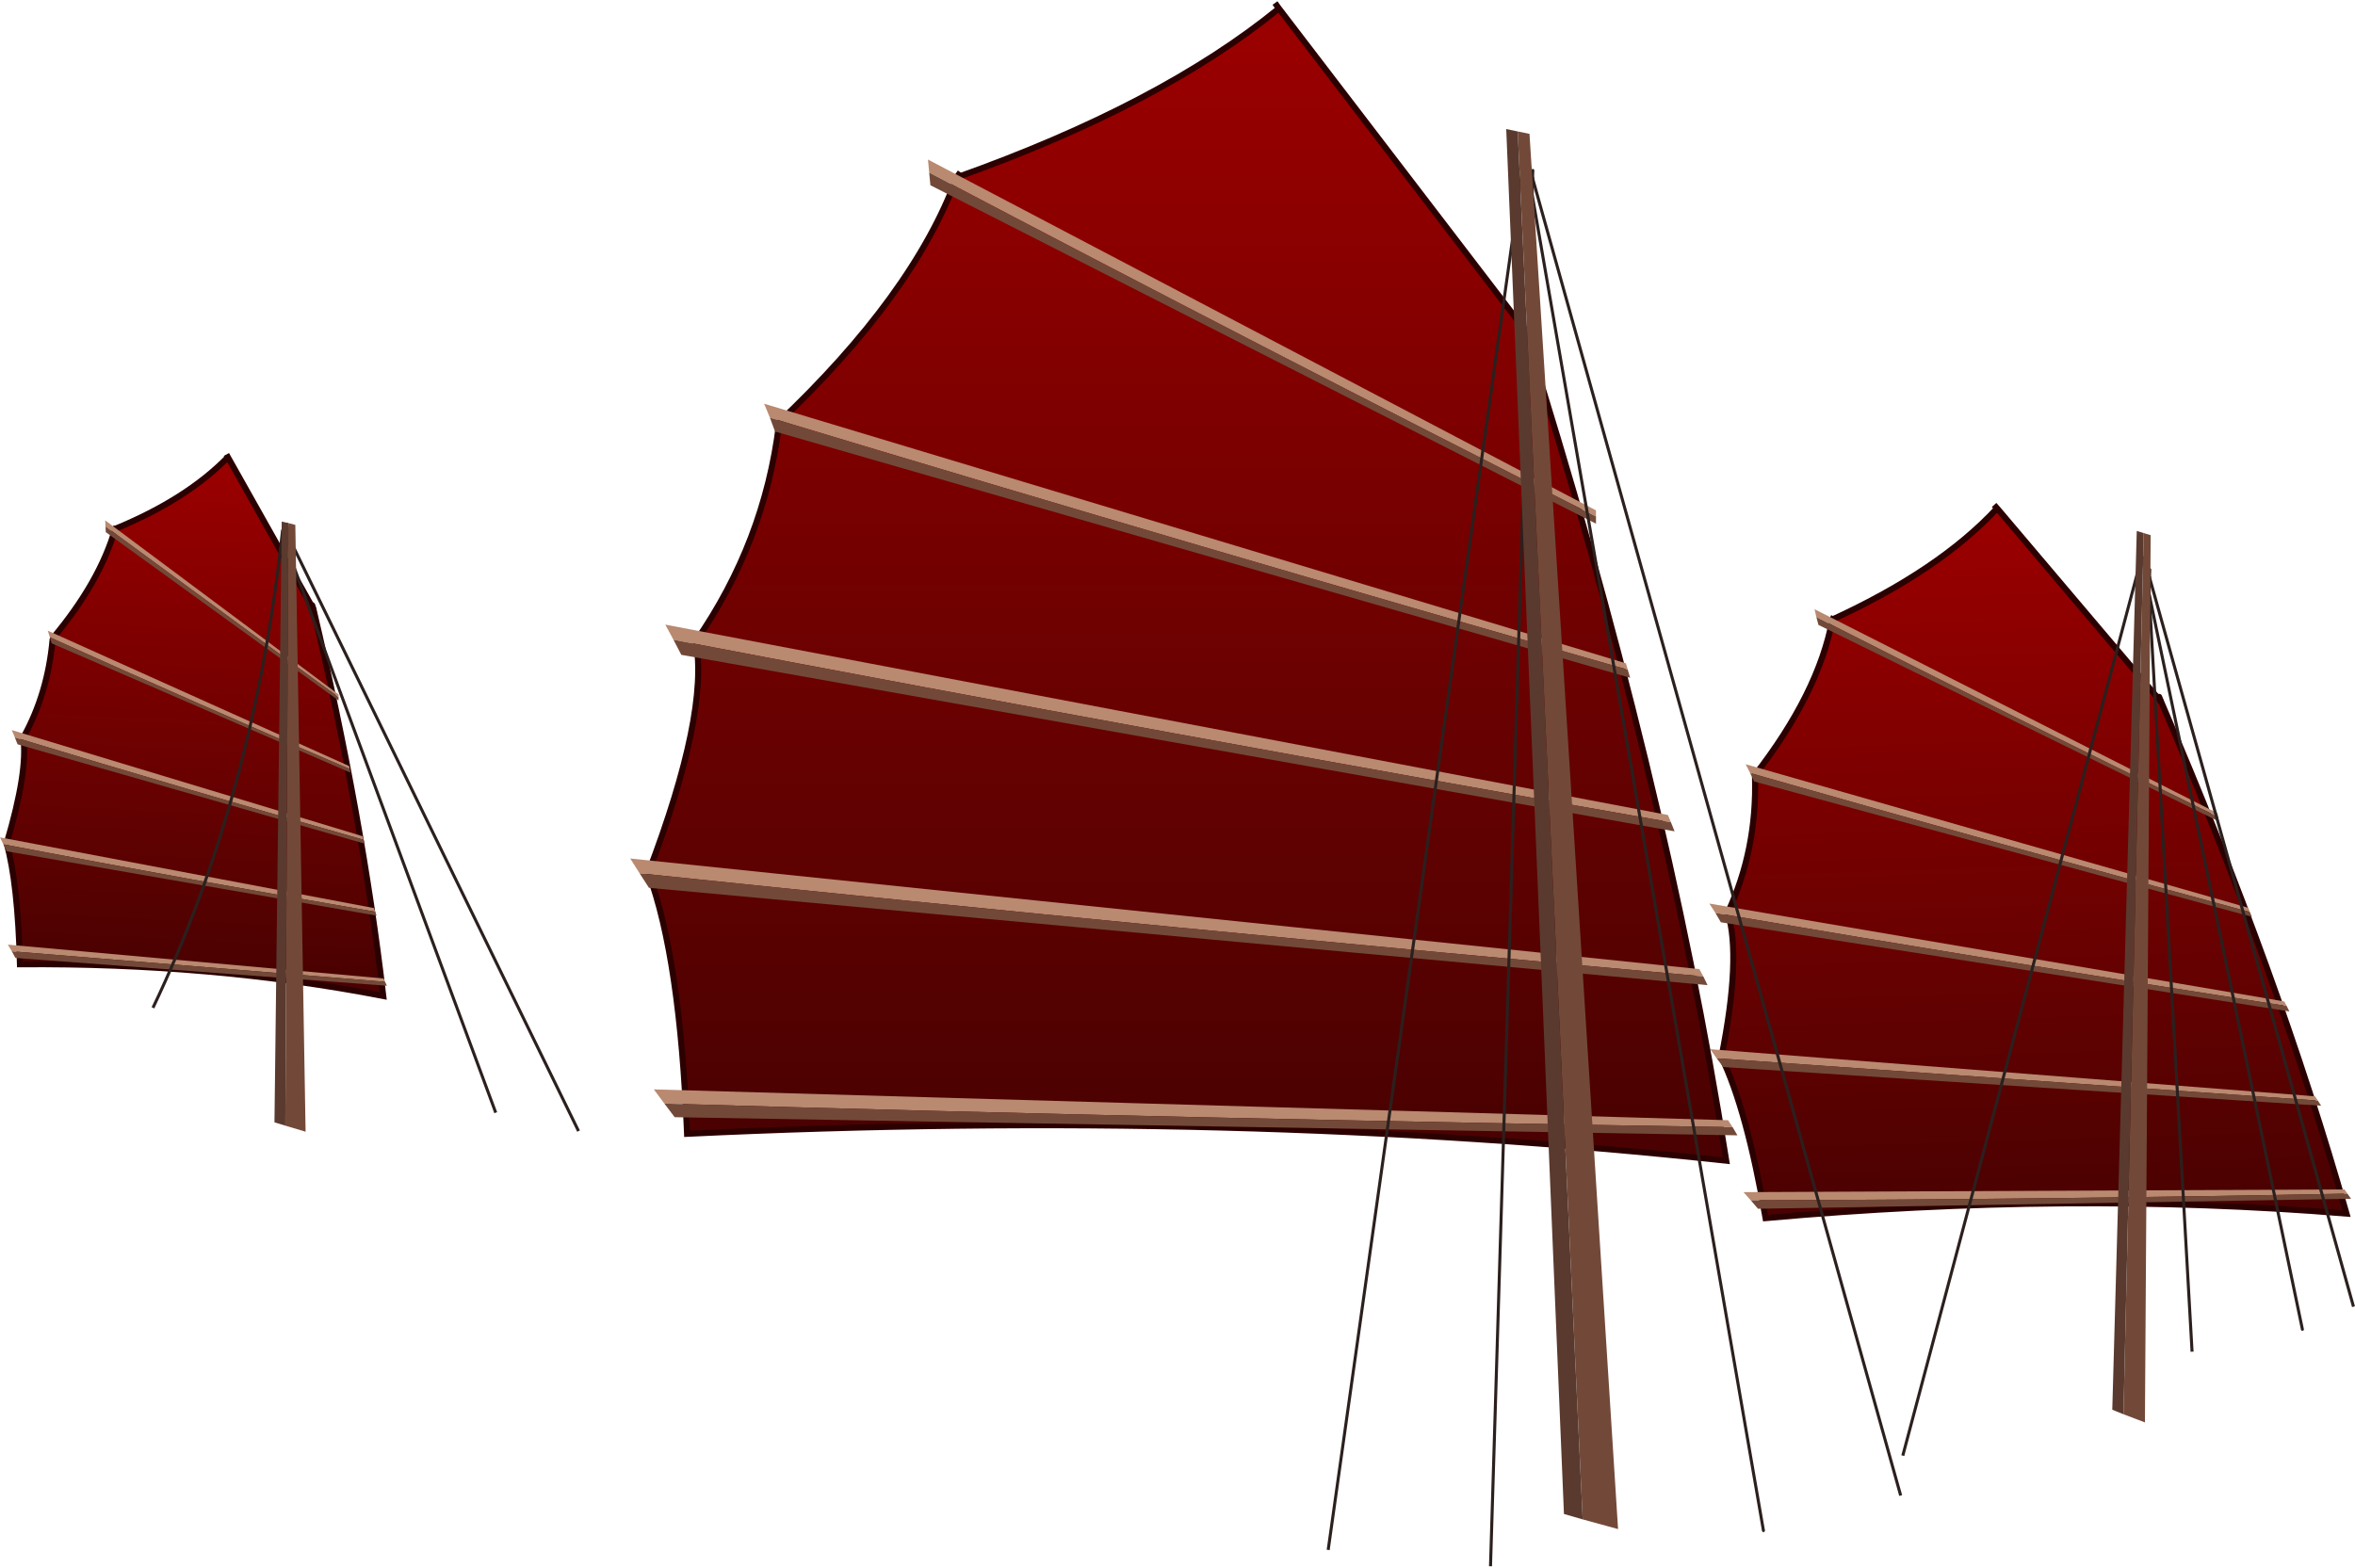 <?xml version="1.0" encoding="UTF-8" standalone="no"?>
<svg xmlns:xlink="http://www.w3.org/1999/xlink" height="259.4px" width="389.55px" xmlns="http://www.w3.org/2000/svg">
  <g transform="matrix(1.0, 0.0, 0.0, 1.0, 277.3, 201.15)">
    <path d="M53.05 -117.05 L80.2 -85.0 Q99.65 -39.85 110.85 -0.35 64.85 -4.1 14.75 0.4 11.65 -17.55 7.45 -26.25 10.75 -42.8 8.5 -50.15 13.35 -60.55 13.0 -72.65 L12.9 -72.8 Q23.5 -86.4 25.8 -98.65 43.55 -106.8 53.05 -117.05" fill="url(#gradient0)" fill-rule="evenodd" stroke="none"/>
    <path d="M12.9 -72.8 Q23.5 -86.4 25.8 -98.65 L26.05 -99.15 M53.05 -117.05 Q43.55 -106.8 25.8 -98.65" fill="none" stroke="#2b0000" stroke-linecap="butt" stroke-linejoin="miter-clip" stroke-miterlimit="3.0" stroke-width="1.0"/>
    <path d="M52.55 -117.6 L53.05 -117.05 80.2 -85.0" fill="none" stroke="#2b0000" stroke-linecap="butt" stroke-linejoin="miter-clip" stroke-miterlimit="3.0" stroke-width="1.0"/>
    <path d="M80.2 -85.0 L79.85 -85.85 M80.2 -85.0 Q99.65 -39.85 110.85 -0.35 64.85 -4.1 14.75 0.4 11.65 -17.55 7.45 -26.25 10.75 -42.8 8.5 -50.15 13.35 -60.55 13.0 -72.65" fill="none" stroke="#2b0000" stroke-linecap="round" stroke-linejoin="miter-clip" stroke-miterlimit="3.0" stroke-width="1.0"/>
    <path d="M23.15 -99.05 L22.85 -100.35 89.5 -66.6 89.6 -66.0 Q56.4 -82.15 23.15 -99.05" fill="#b98970" fill-rule="evenodd" stroke="none"/>
    <path d="M89.6 -66.0 L89.7 -65.25 23.5 -97.75 23.15 -99.05 Q56.4 -82.15 89.6 -66.0" fill="#724938" fill-rule="evenodd" stroke="none"/>
    <path d="M12.2 -73.25 L11.45 -74.7 94.6 -50.95 94.85 -50.25 Q53.65 -61.4 12.2 -73.25" fill="#b98970" fill-rule="evenodd" stroke="none"/>
    <path d="M94.85 -50.25 L95.2 -49.45 12.85 -71.85 12.2 -73.25 Q53.65 -61.4 94.85 -50.25" fill="#724938" fill-rule="evenodd" stroke="none"/>
    <path d="M6.45 -50.1 L5.45 -51.65 100.55 -35.45 100.95 -34.7 Q53.9 -42.0 6.45 -50.1" fill="#b98970" fill-rule="evenodd" stroke="none"/>
    <path d="M100.95 -34.7 L101.4 -33.8 7.35 -48.55 6.45 -50.1 Q53.9 -42.0 100.95 -34.7" fill="#724938" fill-rule="evenodd" stroke="none"/>
    <path d="M6.65 -26.05 L5.6 -27.55 105.65 -19.75 106.1 -19.05 6.65 -26.05" fill="#b98970" fill-rule="evenodd" stroke="none"/>
    <path d="M106.1 -19.05 L106.65 -18.2 7.75 -24.6 6.65 -26.05 106.1 -19.05" fill="#724938" fill-rule="evenodd" stroke="none"/>
    <path d="M12.3 -2.55 L11.1 -3.9 110.5 -4.35 111.0 -3.65 Q61.95 -2.7 12.3 -2.55" fill="#b98970" fill-rule="evenodd" stroke="none"/>
    <path d="M111.0 -3.65 L111.6 -2.8 13.5 -1.15 12.3 -2.55 Q61.95 -2.7 111.0 -3.65" fill="#724938" fill-rule="evenodd" stroke="none"/>
    <path d="M-65.75 -199.75 L-25.2 -146.75 Q-1.85 -73.15 8.25 -9.1 -73.05 -17.85 -163.65 -13.55 -164.8 -42.6 -170.05 -56.75 -160.0 -83.15 -162.2 -95.05 -150.85 -111.45 -148.45 -130.9 L-148.65 -131.1 Q-126.2 -152.35 -119.05 -171.8 -85.3 -183.8 -65.75 -199.75" fill="url(#gradient1)" fill-rule="evenodd" stroke="none"/>
    <path d="M-148.65 -131.1 Q-126.2 -152.35 -119.05 -171.8 L-118.45 -172.65 M-65.75 -199.75 Q-85.3 -183.8 -119.05 -171.8" fill="none" stroke="#2b0000" stroke-linecap="butt" stroke-linejoin="miter-clip" stroke-miterlimit="3.0" stroke-width="1.0"/>
    <path d="M-66.4 -200.65 L-65.75 -199.75 -25.2 -146.75" fill="none" stroke="#2b0000" stroke-linecap="butt" stroke-linejoin="miter-clip" stroke-miterlimit="3.0" stroke-width="1.0"/>
    <path d="M-25.2 -146.75 L-25.65 -148.1 M-25.2 -146.75 Q-1.85 -73.15 8.25 -9.1 -73.05 -17.85 -163.65 -13.55 -164.8 -42.6 -170.05 -56.75 -160.0 -83.15 -162.2 -95.05 -150.85 -111.45 -148.45 -130.9" fill="none" stroke="#2b0000" stroke-linecap="round" stroke-linejoin="miter-clip" stroke-miterlimit="3.0" stroke-width="1.0"/>
    <path d="M-123.6 -172.6 L-123.8 -174.75 -13.3 -116.7 -13.3 -115.7 Q-68.45 -143.6 -123.6 -172.6" fill="#b98970" fill-rule="evenodd" stroke="none"/>
    <path d="M-13.3 -115.7 L-13.3 -114.5 -123.4 -170.5 -123.6 -172.6 Q-68.45 -143.6 -13.3 -115.7" fill="#724938" fill-rule="evenodd" stroke="none"/>
    <path d="M-149.95 -132.05 L-150.9 -134.35 -8.35 -91.4 -8.05 -90.35 Q-78.8 -110.55 -149.95 -132.05" fill="#b98970" fill-rule="evenodd" stroke="none"/>
    <path d="M-8.05 -90.35 L-7.65 -89.0 -149.1 -129.75 -149.95 -132.05 Q-78.8 -110.55 -8.05 -90.35" fill="#724938" fill-rule="evenodd" stroke="none"/>
    <path d="M-165.9 -95.3 L-167.25 -97.8 -1.4 -66.3 -0.9 -65.1 Q-83.15 -79.5 -165.9 -95.3" fill="#b98970" fill-rule="evenodd" stroke="none"/>
    <path d="M-0.9 -65.1 L-0.3 -63.6 -164.6 -92.8 -165.9 -95.3 Q-83.15 -79.5 -0.9 -65.1" fill="#724938" fill-rule="evenodd" stroke="none"/>
    <path d="M-171.5 -56.65 L-173.05 -59.1 3.8 -40.8 4.45 -39.6 Q-83.2 -47.45 -171.5 -56.65" fill="#b98970" fill-rule="evenodd" stroke="none"/>
    <path d="M4.45 -39.6 L5.15 -38.15 -169.95 -54.25 -171.5 -56.65 Q-83.2 -47.45 4.45 -39.6" fill="#724938" fill-rule="evenodd" stroke="none"/>
    <path d="M-167.4 -18.55 L-169.15 -20.9 8.55 -15.8 9.3 -14.65 Q-78.7 -16.0 -167.4 -18.55" fill="#b98970" fill-rule="evenodd" stroke="none"/>
    <path d="M9.3 -14.65 L10.1 -13.3 -165.7 -16.3 -167.4 -18.55 Q-78.7 -16.0 9.3 -14.65" fill="#724938" fill-rule="evenodd" stroke="none"/>
    <path d="M-25.35 -174.05 L-57.6 55.3" fill="none" stroke="#2b201e" stroke-linecap="butt" stroke-linejoin="miter-clip" stroke-miterlimit="3.0" stroke-width="0.5"/>
    <path d="M-24.75 -175.15 L-23.8 -171.7 37.1 46.3 M-30.75 58.0 L-23.85 -168.9" fill="none" stroke="#2b201e" stroke-linecap="butt" stroke-linejoin="miter-clip" stroke-miterlimit="3.0" stroke-width="0.5"/>
    <path d="M-23.8 -171.7 L-23.75 -172.95 M-23.85 -168.9 L-24.85 -174.55 M-23.85 -168.9 L14.4 52.1" fill="none" stroke="#2b201e" stroke-linecap="round" stroke-linejoin="miter-clip" stroke-miterlimit="3.0" stroke-width="0.5"/>
    <path d="M-23.8 -171.7 L-23.85 -168.9" fill="none" stroke="#2b201e" stroke-linecap="round" stroke-linejoin="miter-clip" stroke-miterlimit="3.0" stroke-width="0.5"/>
    <path d="M-26.25 -179.4 L-24.3 -179.0 -9.65 51.85 -15.5 50.25 -26.25 -179.4" fill="#724938" fill-rule="evenodd" stroke="none"/>
    <path d="M-15.5 50.25 L-18.6 49.35 -28.15 -179.8 -26.25 -179.4 -15.5 50.25" fill="#5a3a2e" fill-rule="evenodd" stroke="none"/>
    <path d="M76.7 -108.0 L37.45 39.7" fill="none" stroke="#2b201e" stroke-linecap="butt" stroke-linejoin="miter-clip" stroke-miterlimit="3.0" stroke-width="0.5"/>
    <path d="M112.0 15.05 L78.25 -105.65 77.3 -109.1 M85.3 22.5 L78.2 -102.85" fill="none" stroke="#2b201e" stroke-linecap="butt" stroke-linejoin="miter-clip" stroke-miterlimit="3.0" stroke-width="0.5"/>
    <path d="M78.25 -105.65 L78.2 -102.85" fill="none" stroke="#2b201e" stroke-linecap="round" stroke-linejoin="miter-clip" stroke-miterlimit="3.0" stroke-width="0.5"/>
    <path d="M78.2 -102.85 L103.55 18.8 M78.25 -105.65 L78.3 -106.9 M78.2 -102.85 L77.2 -108.5" fill="none" stroke="#2b201e" stroke-linecap="round" stroke-linejoin="miter-clip" stroke-miterlimit="3.0" stroke-width="0.5"/>
    <path d="M77.3 -112.95 L78.45 -112.6 77.5 34.2 73.95 32.85 77.3 -112.95" fill="#724938" fill-rule="evenodd" stroke="none"/>
    <path d="M73.95 32.85 L72.1 32.1 76.15 -113.3 77.3 -112.95 73.95 32.85" fill="#5a3a2e" fill-rule="evenodd" stroke="none"/>
    <path d="M-239.6 -125.5 L-225.45 -100.35 Q-217.35 -66.0 -213.9 -36.35 -242.3 -41.85 -274.0 -41.6 -274.35 -55.0 -276.2 -61.6 -272.65 -73.6 -273.45 -79.1 -269.4 -86.4 -268.6 -95.35 L-268.65 -95.45 Q-260.8 -104.8 -258.25 -113.65 -246.45 -118.5 -239.6 -125.5" fill="url(#gradient2)" fill-rule="evenodd" stroke="none"/>
    <path d="M-268.65 -95.45 Q-260.8 -104.8 -258.25 -113.65 L-258.05 -114.0 M-239.6 -125.5 Q-246.45 -118.5 -258.25 -113.65" fill="none" stroke="#2b0000" stroke-linecap="butt" stroke-linejoin="miter-clip" stroke-miterlimit="3.0" stroke-width="1.0"/>
    <path d="M-239.85 -125.95 L-239.6 -125.5 -225.45 -100.35" fill="none" stroke="#2b0000" stroke-linecap="butt" stroke-linejoin="miter-clip" stroke-miterlimit="3.0" stroke-width="1.0"/>
    <path d="M-225.45 -100.35 L-225.65 -101.0 M-225.45 -100.35 Q-217.35 -66.0 -213.9 -36.35 -242.3 -41.85 -274.0 -41.6 -274.35 -55.0 -276.2 -61.6 -272.65 -73.6 -273.45 -79.1 -269.4 -86.4 -268.6 -95.35" fill="none" stroke="#2b0000" stroke-linecap="round" stroke-linejoin="miter-clip" stroke-miterlimit="3.0" stroke-width="1.0"/>
    <path d="M-259.85 -114.05 L-259.9 -115.05 -221.3 -86.25 -221.3 -85.8 -259.85 -114.05" fill="#b98970" fill-rule="evenodd" stroke="none"/>
    <path d="M-221.3 -85.8 L-221.3 -85.25 -259.8 -113.1 -259.85 -114.05 -221.3 -85.8" fill="#724938" fill-rule="evenodd" stroke="none"/>
    <path d="M-269.05 -95.7 L-269.4 -96.8 -219.55 -74.4 -219.45 -73.9 Q-244.2 -84.5 -269.05 -95.7" fill="#b98970" fill-rule="evenodd" stroke="none"/>
    <path d="M-219.45 -73.9 L-219.3 -73.3 -268.75 -94.7 -269.05 -95.7 Q-244.2 -84.5 -219.45 -73.9" fill="#724938" fill-rule="evenodd" stroke="none"/>
    <path d="M-274.85 -79.15 L-275.35 -80.35 -217.35 -62.8 -217.15 -62.2 Q-245.9 -70.35 -274.85 -79.15" fill="#b98970" fill-rule="evenodd" stroke="none"/>
    <path d="M-217.15 -62.2 L-216.95 -61.55 -274.4 -78.0 -274.85 -79.15 Q-245.9 -70.35 -217.15 -62.2" fill="#724938" fill-rule="evenodd" stroke="none"/>
    <path d="M-276.75 -61.45 L-277.3 -62.6 -215.45 -50.9 -215.25 -50.3 Q-245.85 -55.55 -276.75 -61.45" fill="#b98970" fill-rule="evenodd" stroke="none"/>
    <path d="M-215.25 -50.3 L-215.0 -49.65 -276.2 -60.3 -276.75 -61.45 Q-245.85 -55.55 -215.25 -50.3" fill="#724938" fill-rule="evenodd" stroke="none"/>
    <path d="M-275.35 -43.75 L-276.0 -44.85 -213.85 -39.25 -213.6 -38.7 -275.35 -43.75" fill="#b98970" fill-rule="evenodd" stroke="none"/>
    <path d="M-213.6 -38.7 L-213.3 -38.05 -274.75 -42.65 -275.35 -43.75 -213.6 -38.7" fill="#724938" fill-rule="evenodd" stroke="none"/>
    <path d="M-230.55 -113.5 Q-235.2 -69.6 -252.0 -34.4" fill="none" stroke="#2b201e" stroke-linecap="butt" stroke-linejoin="miter-clip" stroke-miterlimit="3.0" stroke-width="0.5"/>
    <path d="M-229.95 -114.6 L-229.0 -111.15 -181.6 -14.0 M-195.3 -17.05 L-229.05 -108.35" fill="none" stroke="#2b201e" stroke-linecap="butt" stroke-linejoin="miter-clip" stroke-miterlimit="3.0" stroke-width="0.5"/>
    <path d="M-229.0 -111.15 L-228.95 -112.4 M-229.05 -108.35 L-230.05 -114.0" fill="none" stroke="#2b201e" stroke-linecap="round" stroke-linejoin="miter-clip" stroke-miterlimit="3.0" stroke-width="0.5"/>
    <path d="M-229.0 -111.15 L-229.05 -108.35" fill="none" stroke="#2b201e" stroke-linecap="round" stroke-linejoin="miter-clip" stroke-miterlimit="3.0" stroke-width="0.5"/>
    <path d="M-229.6 -114.6 L-228.45 -114.3 -226.75 -13.9 -230.1 -14.9 -229.6 -114.6" fill="#724938" fill-rule="evenodd" stroke="none"/>
    <path d="M-230.1 -14.9 L-231.9 -15.45 -230.7 -114.85 -229.6 -114.6 -230.1 -14.9" fill="#5a3a2e" fill-rule="evenodd" stroke="none"/>
  </g>
  <defs>
    <linearGradient gradientTransform="matrix(0.009, 0.068, -0.065, 0.002, 52.95, -57.6)" gradientUnits="userSpaceOnUse" id="gradient0" spreadMethod="pad" x1="-819.2" x2="819.2">
      <stop offset="0.0" stop-color="#990000"/>
      <stop offset="1.0" stop-color="#4b0101"/>
    </linearGradient>
    <linearGradient gradientTransform="matrix(0.0, 0.109, -0.116, 0.0, -80.85, -104.4)" gradientUnits="userSpaceOnUse" id="gradient1" spreadMethod="pad" x1="-819.2" x2="819.2">
      <stop offset="0.0" stop-color="#990000"/>
      <stop offset="1.0" stop-color="#4b0101"/>
    </linearGradient>
    <linearGradient gradientTransform="matrix(-1.0E-4, 0.05, -0.041, -0.002, -244.95, -81.85)" gradientUnits="userSpaceOnUse" id="gradient2" spreadMethod="pad" x1="-819.2" x2="819.2">
      <stop offset="0.0" stop-color="#990000"/>
      <stop offset="1.0" stop-color="#4b0101"/>
    </linearGradient>
  </defs>
</svg>
